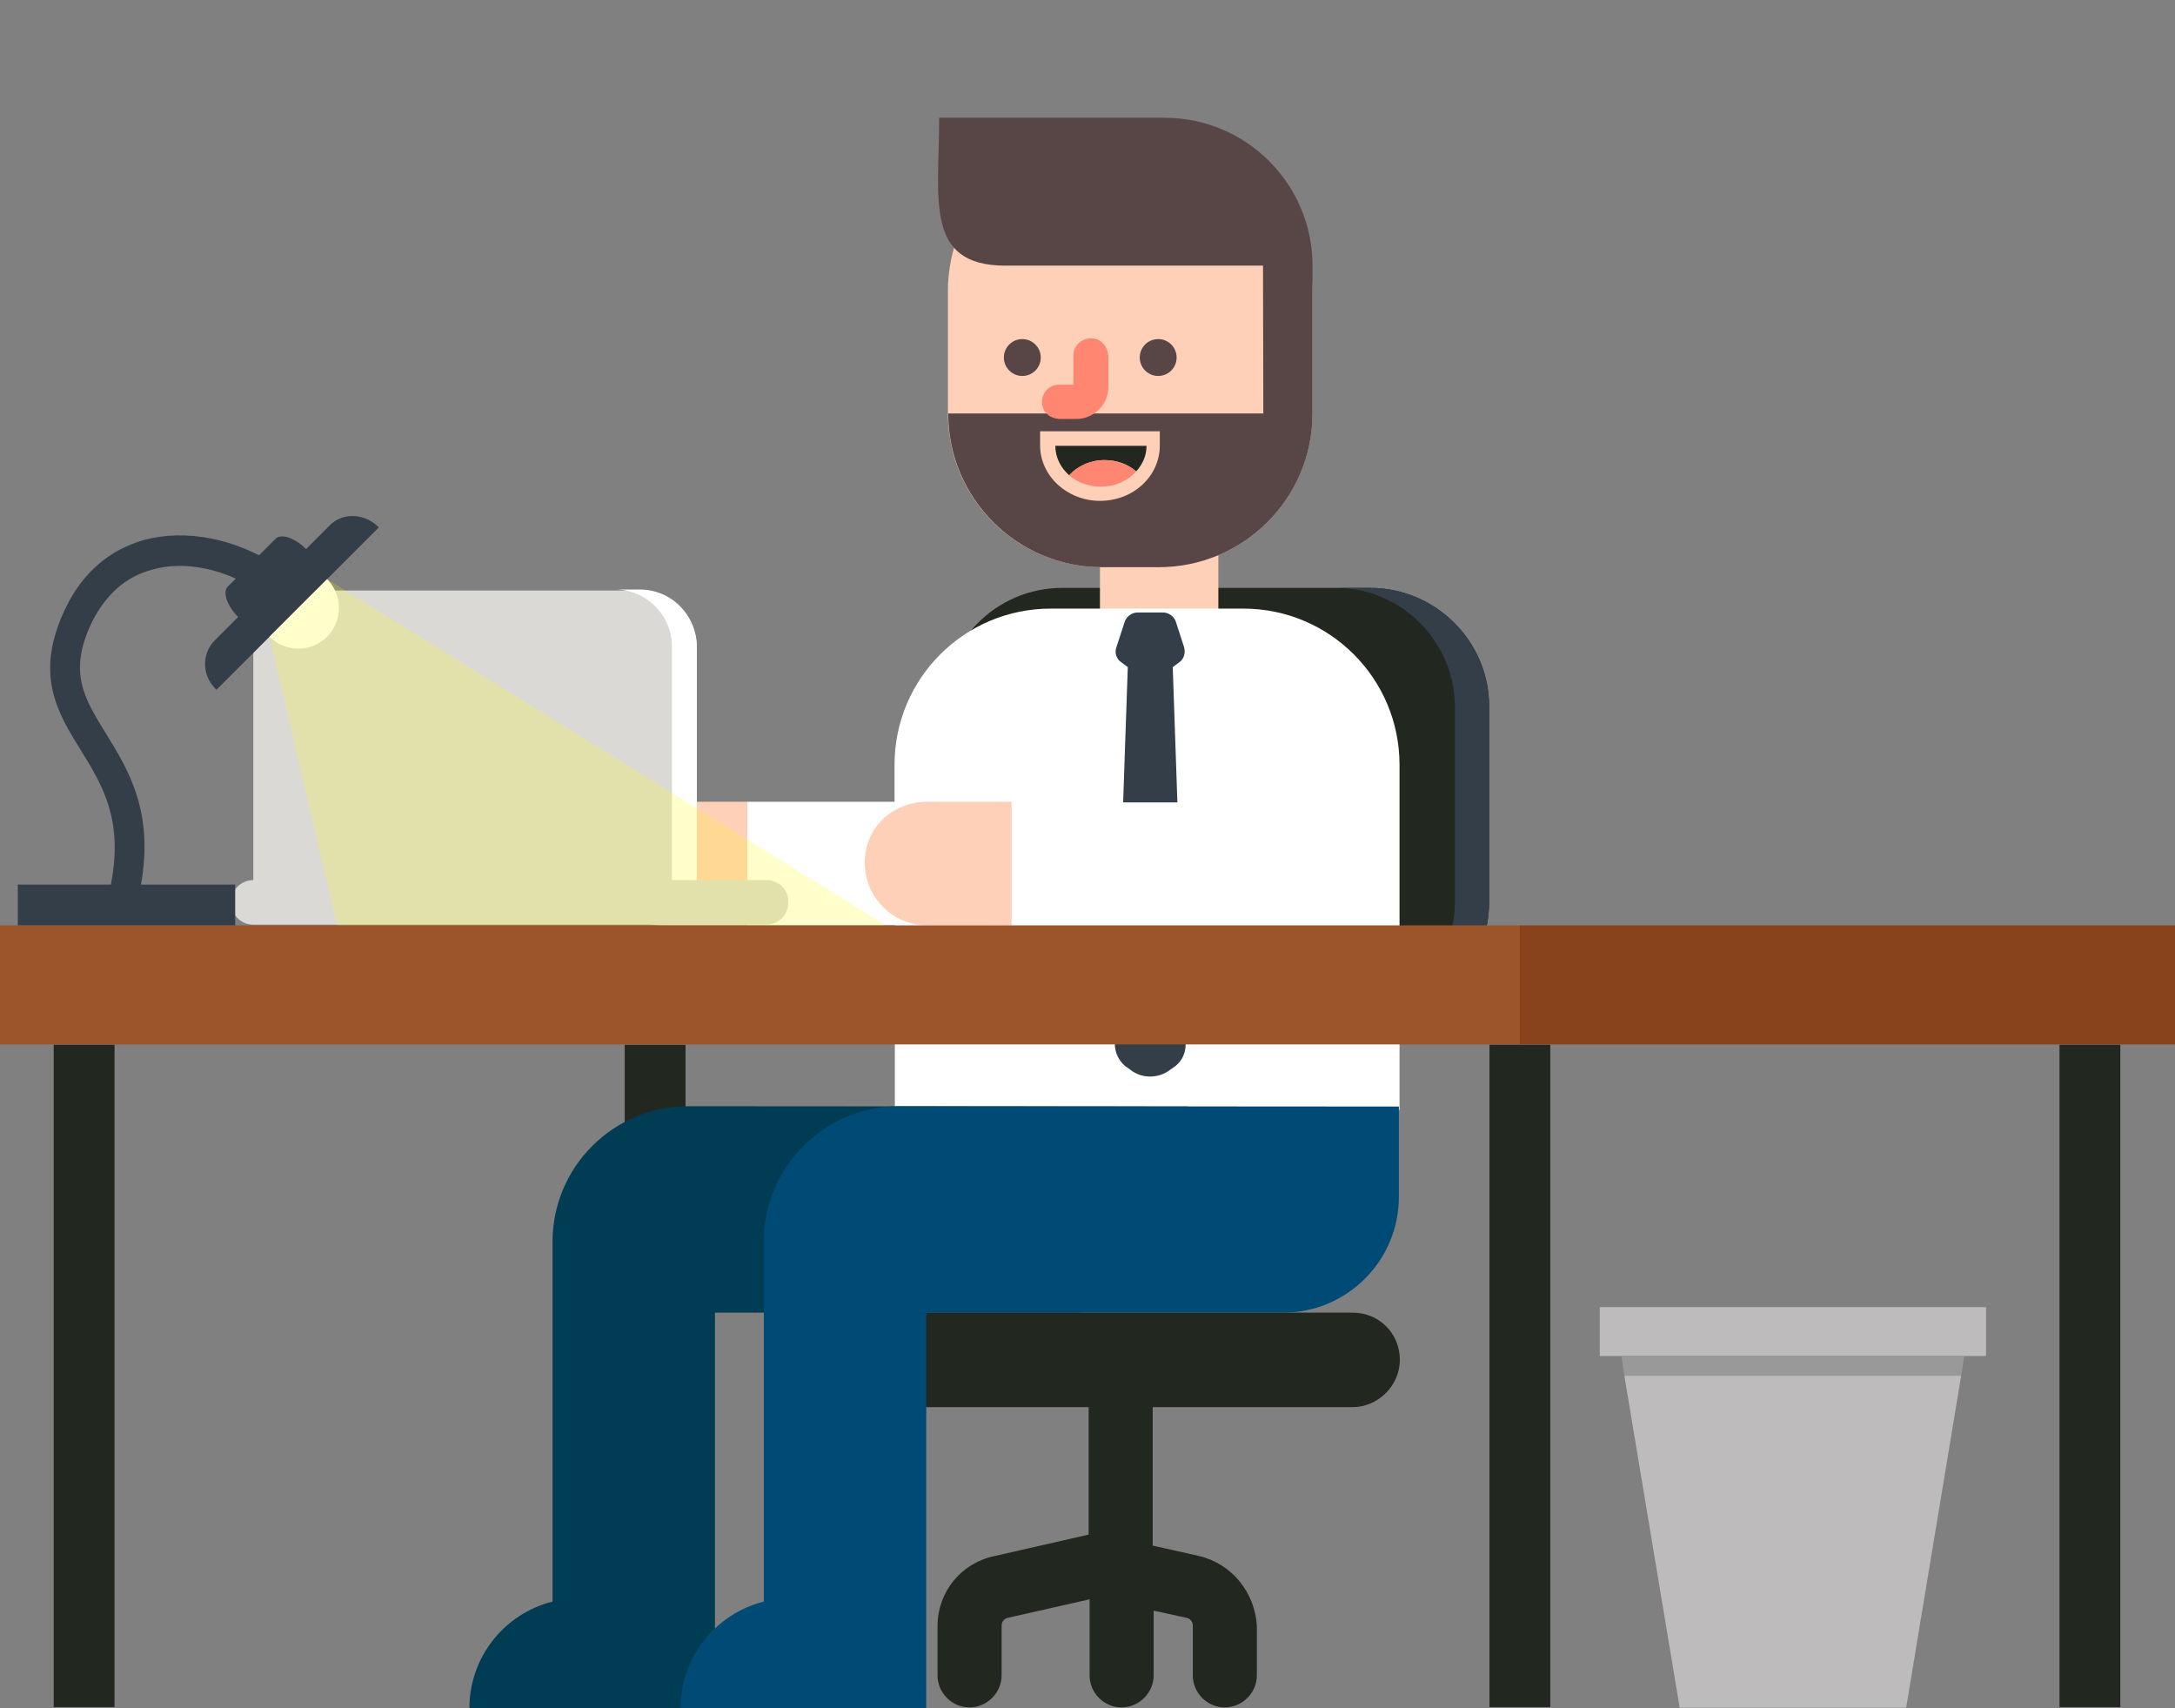 <svg xmlns="http://www.w3.org/2000/svg" id="Vrstva_1" viewBox="0 0 672.3 527.9"><rect x="0" y="0" width="672.3" height="527.9" fill="#808080" stroke="none"/><style>.st0{fill:#222720}.st1{fill:#333e48}.st2{fill:#ffd0b8}.st3{fill:#fff}.st4{fill:#9c552a}.st5{fill:#89431c}.st6{fill:#003d55}.st7{fill:#004b76}.st8{fill:#584545}.st9{fill:#ff8671}.st10{fill:#dbd9d6}.st11{fill:#bdbbbb}.st12{fill:#99999a}.st13{opacity:.2;fill:#ff0}</style><g id="Object"><path class="st0" d="M423.5 181.7h-95.2c-20.3 0-36.8 16.6-36.8 36.8v60.3c0 20.3 16.6 36.8 36.8 36.8h95.2c20.3 0 36.8-16.6 36.8-36.8v-60.3c.1-20.2-16.5-36.8-36.8-36.8z"/><path class="st1" d="M423.5 181.7h-10.6c20.3 0 36.8 16.6 36.8 36.8v60.3c0 20.3-16.6 36.8-36.8 36.8h10.6c20.3 0 36.8-16.6 36.8-36.8v-60.3c.1-20.2-16.5-36.8-36.8-36.8z"/><path class="st0" d="M418.1 434.9H275c-8.2 0-14.6-6.4-14.6-14.6s6.4-14.6 14.6-14.6h143.1c8.2 0 14.6 6.4 14.6 14.6 0 7.9-6.7 14.6-14.6 14.6zm-225-112h18.8v204.7h-18.8z"/><path class="st2" d="M340 158.5h36.6v33.6H340z"/><path class="st3" d="M231 247.8h46.4V286H231z"/><path class="st3" d="M230.8 247.8h45.8V343h156V236.4c0-26.7-21.6-48.3-48.3-48.3h-59.5c-26.7 0-48.3 21.6-48.3 48.3v11.4"/><path class="st2" d="M286.6 247.8c-10.7 0-19.3 8-19.3 18.8 0 10.7 8.6 19.4 19.3 19.4h26.1v-38.2h-26.1z"><animateTransform attributeName="transform" type="translate" values="0;0 5;0" begin="0s" dur="1s" fill="freeze" repeatCount="indefinite"/></path><path class="st1" d="M348.6 206.2l-2-1.5c-1.5-1-2.2-3-1.5-4.7l2.5-7.7c.5-1.7 2.2-3 4-3h7.9c1.7 0 3.5 1.2 4 3l2.5 7.7c.5 1.7 0 3.7-1.5 4.7l-2 1.5 4 116.4c0 2.7-1 5.2-3.2 6.9l-1.7 1.2c-3.5 2.7-8.7 2.7-12.1 0l-1.7-1.2c-2-1.7-3.2-4.2-3.2-6.9l4-116.4z"/><path class="st3" d="M334.6 248h96.7v38.2h-96.7z"/><path class="st2" d="M204.9 247.8c-10.7 0-19.3 8-19.3 18.8 0 10.7 8.6 19.4 19.3 19.4H231v-38.2h-26.1z"><animateTransform attributeName="transform" type="translate" values="0;0 5;0" begin="0.5s" dur="1s" fill="freeze" repeatCount="indefinite"/></path><path class="st4" d="M0 286h470v36.8H0z"/><path class="st5" d="M469.8 286h202.5v36.8H469.8z"/><path class="st0" d="M16.6 322.9h18.8v204.7H16.6zm620 0h18.8v204.7h-18.8z"/><path class="st6" d="M212.6 341.9c-23 0-41.8 18.8-41.8 41.8V495c-14.8 3.7-25.7 17.1-25.7 32.9H221V405.7h110.3c19.8 0 35.8-16.1 35.8-35.8V342l-154.5-.1z"/><path class="st7" d="M277.9 341.9c-23 0-41.8 18.8-41.8 41.8V495c-14.8 3.7-25.7 17.1-25.7 32.9h75.9V405.7h110.3c19.8 0 35.8-16.1 35.8-35.8V342l-154.5-.1z"/><path class="st0" d="M460.4 322.9h18.8v204.7h-18.8zm-89.8 158l-14.3-3.2v-54.1c0-5.4-4.4-9.9-9.9-9.9-5.4 0-9.9 4.5-9.9 9.9v50.7l-29.4 6.7c-10.1 2.2-17.3 11.1-17.3 21.5v15.3c0 5.4 4.4 9.9 9.9 9.9 5.4 0 9.9-4.5 9.9-9.9v-15.3c0-1.2.7-2.2 2-2.5l25.2-5.7v23.5c0 5.4 4.4 9.9 9.9 9.9 5.4 0 9.9-4.5 9.9-9.9v-20l10.1 2.2c1.2.2 2 1.2 2 2.5v15.3c0 5.4 4.4 9.9 9.9 9.9 5.4 0 9.9-4.5 9.9-9.9v-15.3c-.6-10.3-7.7-19.2-17.9-21.6z"/><path class="st2" d="M358 42.3h-17.3C314.2 42.3 293 63.6 293 90v37.6c0 26.5 21.3 47.7 47.7 47.7H358c26.5 0 47.7-21.3 47.7-47.7V90c-.2-26.5-21.5-47.7-47.7-47.7z"/><path class="st8" d="M390.4 82.1h-79.6c-25.2 0-20.5-20.5-20.5-45.7H360c25.2 0 45.7 20.5 45.7 45.7v45.7c0 26.2-21.3 47.5-47.5 47.5h-17.6c-26.2 0-47.5-21.3-47.5-47.5h97.4l-.1-45.7z"/><circle class="st8" cx="358" cy="110.5" r="5.7"/><path class="st2" d="M321.5 133.3v4.4c0 9.4 8.4 17.1 18.5 17.1 10.4 0 18.5-7.7 18.5-17.1v-4.4h-37z"/><path class="st9" d="M337.5 104.6c-3-.2-5.7 2.2-5.7 5.2v9.1h-4.5c-3 0-5.4 2.5-5.2 5.7.2 3 2.7 4.9 5.7 4.9h4.9c5.4 0 9.9-4.5 9.9-9.9V110c-.2-2.7-2.1-5.4-5.1-5.4z"/><circle class="st8" cx="316" cy="110.5" r="5.7"/><path class="st0" d="M341.4 142.2c3.8 0 7.3 1.3 9.8 3.5 2-2.2 3.2-4.9 3.2-7.9h-28.2c0 3.6 1.7 6.8 4.3 9.1 2.6-2.9 6.6-4.7 10.9-4.7z"/><path class="st9" d="M351.2 145.7c-2.5-2.2-5.9-3.5-9.8-3.5-4.4 0-8.3 1.8-10.9 4.7 2.5 2.2 5.9 3.5 9.8 3.5 4.4 0 8.3-1.8 10.9-4.7z"/><path class="st10" d="M236.9 272h-21.5v-71.9c0-9.6-7.9-17.6-17.6-17.6H95.9c-9.6 0-17.6 7.9-17.6 17.6V272c-3.7 0-6.9 3-6.9 6.9 0 3.7 3 6.9 6.9 6.9h158.5c3.7 0 6.9-3 6.9-6.9.1-4-3.1-6.9-6.8-6.9z"/><path class="st3" d="M197.8 182.2h-7.7c9.6 0 17.6 7.9 17.6 17.6V272h7.7v-71.9c0-10-7.9-17.9-17.6-17.9z"/><path class="st11" d="M494.5 404h119.4v15.1H494.5z"/><path class="st12" d="M606.2 425.2l1-6.2h-106l.9 6.2z"/><path class="st11" d="M502.1 425.2l17.1 102.6h70l17-102.6z"/><path class="st1" d="M74.4 177.3l-4 4c-1.7 1.7-.2 5.9 3.2 9.4l-7.2 7.2c-4.2 4.2-4 11.1.5 15.3l50.2-50.2c-4.4-4.5-11.4-4.7-15.3-.5l-7.2 7.2c-3.5-3.5-7.7-4.9-9.4-3.2l-4 4-6.8 6.8z"/><path class="st3" d="M101.1 179c4.9 4.9 4.9 12.9 0 17.8s-12.9 4.9-17.8 0l17.8-17.8z"/><path class="st1" d="M38.8 278.1h-.7c-2.5-.5-4.2-3-3.7-5.4 3.7-19.8-3-30.4-9.4-40.8-7.2-11.6-14.6-23.5-4.7-44 5.2-10.9 13.6-18 24.2-21 12.9-3.5 28.4-.5 41.5 8.2 2.2 1.5 2.7 4.5 1.2 6.7s-4.4 2.7-6.7 1.2c-10.9-7.2-23.5-9.9-33.6-6.9-8.2 2.2-14.1 7.7-18.3 15.8-7.7 15.8-2.7 23.7 4.2 34.9 6.7 10.9 15.1 24.2 10.6 47.5-.3 2.3-2.3 3.8-4.6 3.8z"/><path class="st1" d="M5.5 273.4h67.2V286H5.5z"/></g><path class="st13" display="block" d="M83.3 196.8l20.9 89.2h169.6L101.1 179z"/></svg>